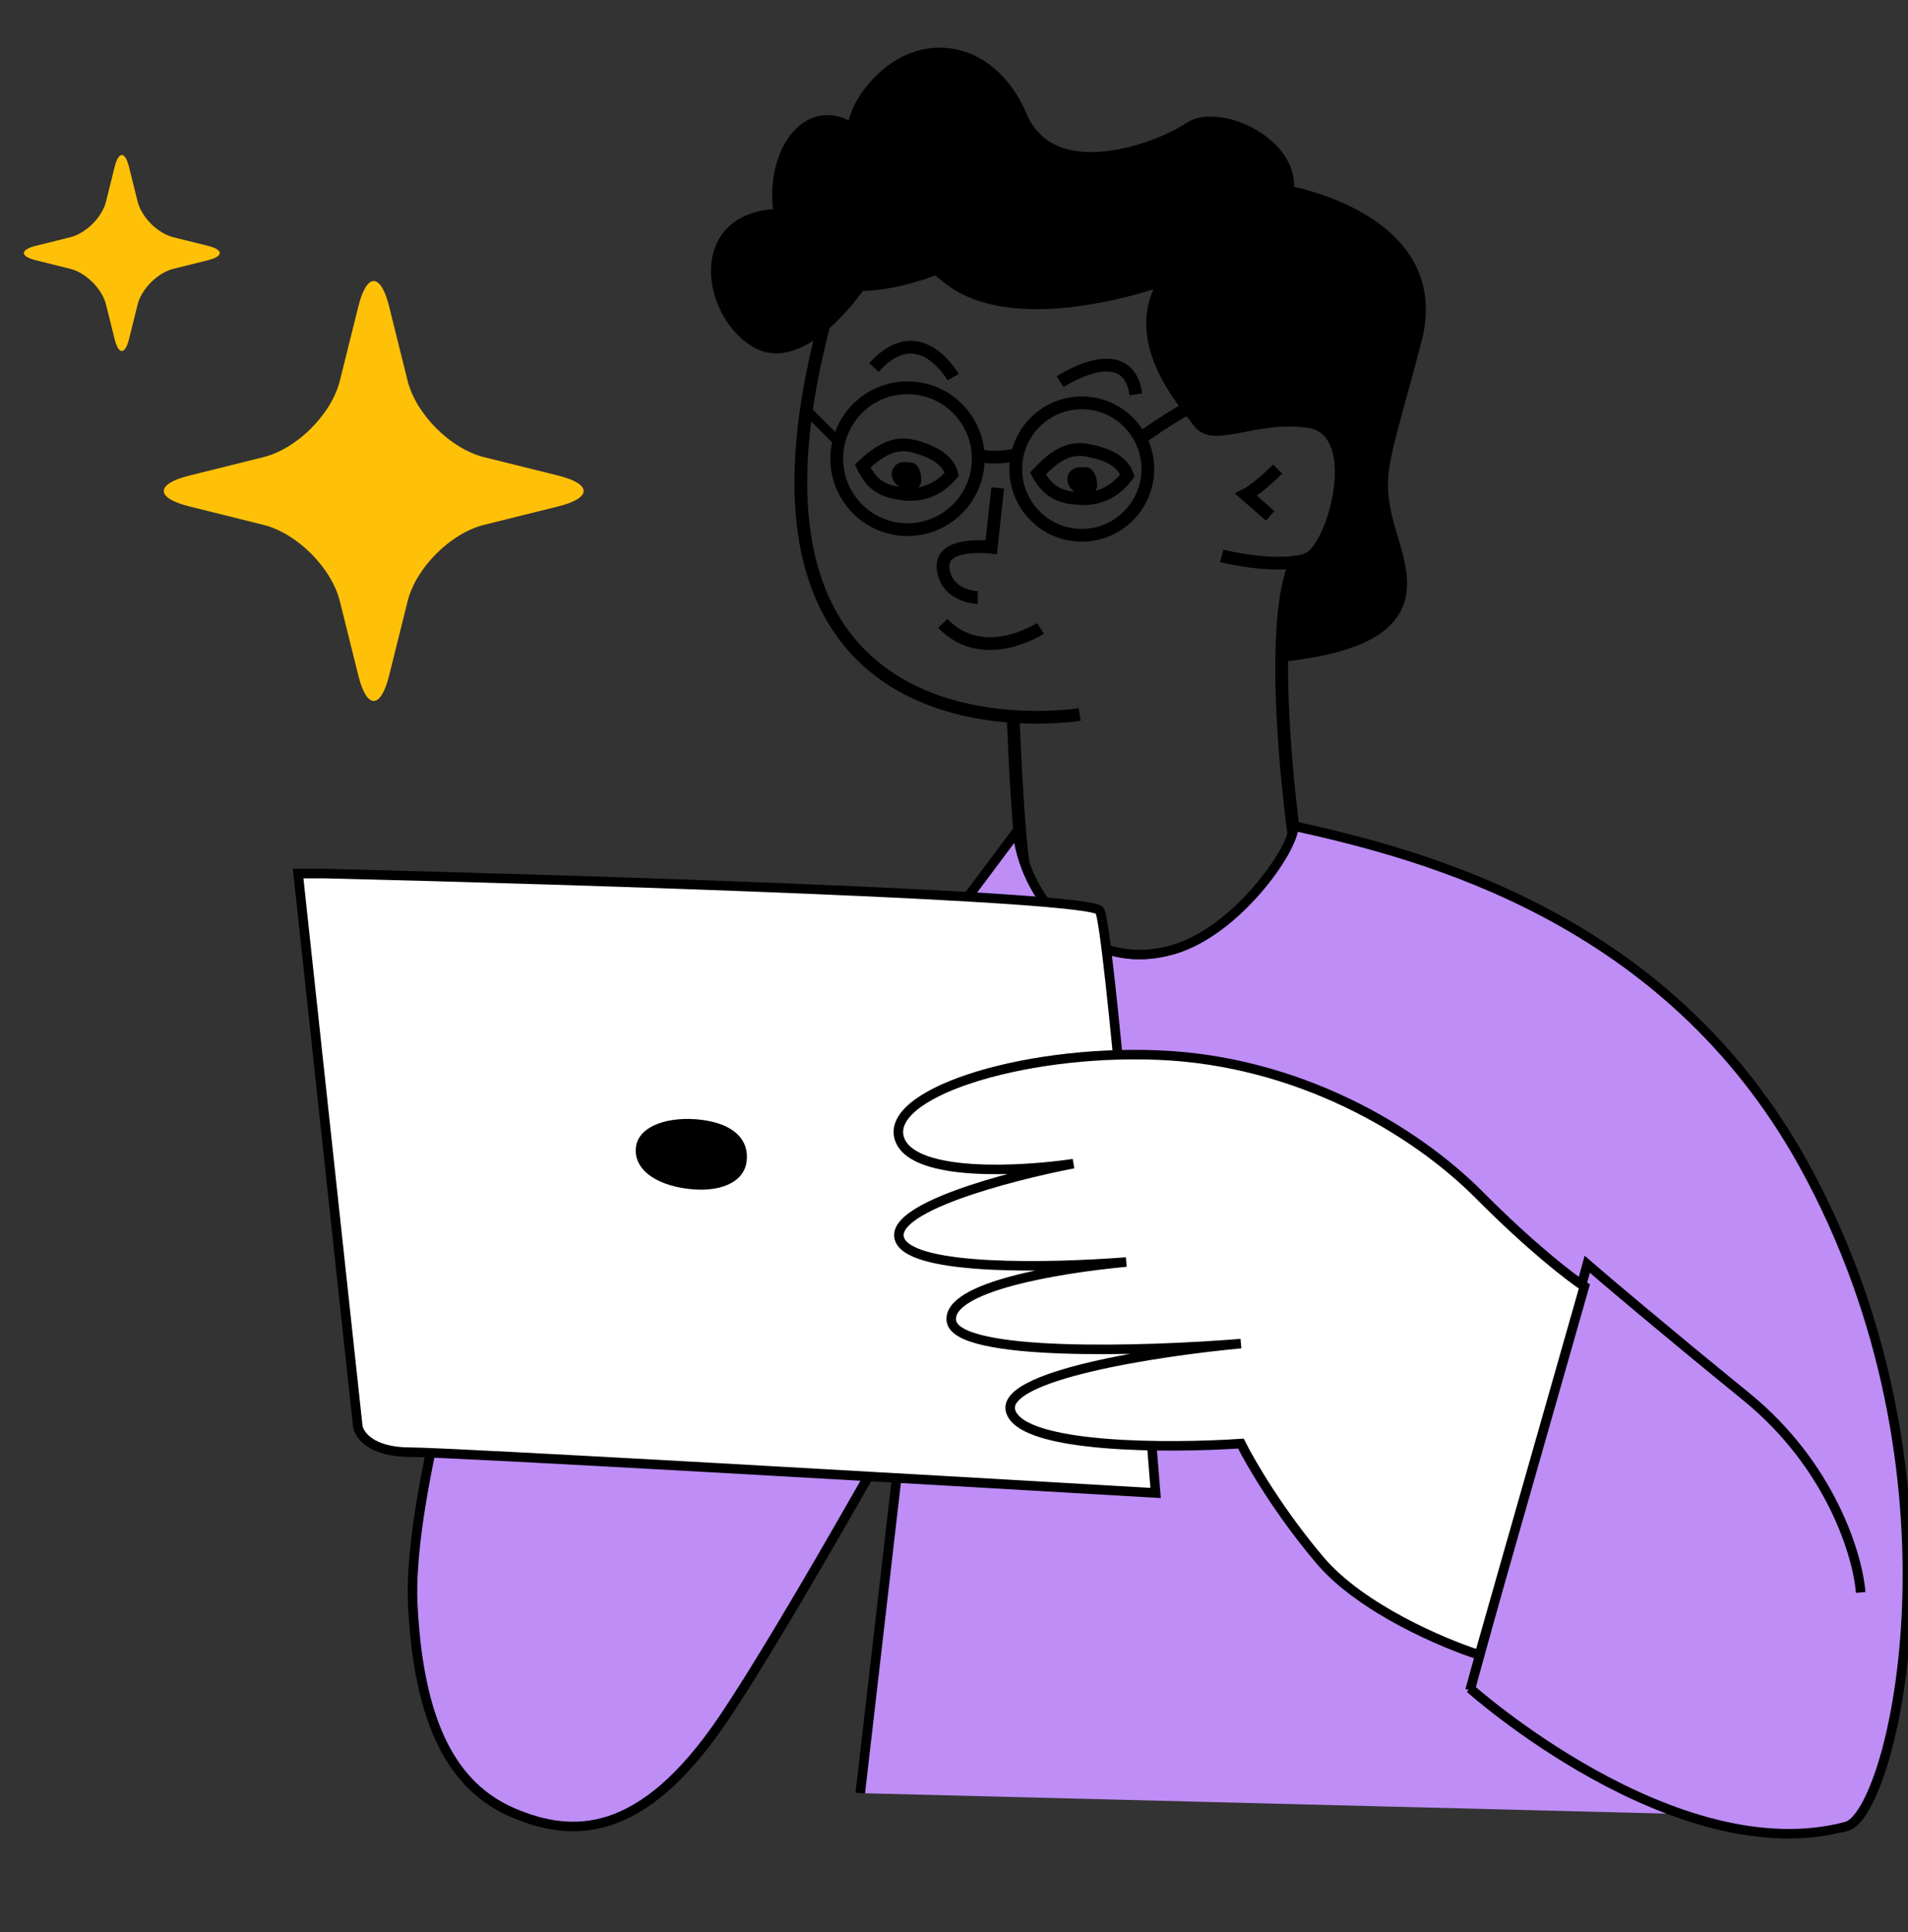 <svg width="160" height="162" viewBox="0 0 160 162" fill="none" xmlns="http://www.w3.org/2000/svg">
<rect x="0" y="0" width="160" height="162" fill="#333333" stroke="none"/>
<g clip-path="url(#clip0_4650_26714)">
<path d="M78.535 22.488C78.867 22.764 79.206 23.04 79.545 23.308C85.485 27.991 97.861 23.308 97.861 23.308C95.014 27.525 97.875 31.841 99.634 34.186C99.987 34.652 100.298 35.041 100.51 35.337C101.767 37.11 105.179 34.702 109.721 35.337C114.27 35.973 112.257 44.45 110.229 46.477C109.862 46.851 109.318 47.056 108.668 47.134C107.856 48.871 107.538 51.775 107.489 54.953C120.775 53.526 117.307 47.854 116.29 43.694C115.273 39.519 116.036 38.636 118.685 28.5C121.341 18.377 107.948 16.096 107.948 16.096C108.562 12.041 102.141 9.131 99.747 10.777C97.352 12.423 88.254 15.969 85.605 9.767C82.957 3.558 76.635 2.802 72.855 7.867C72.107 8.87 71.683 9.894 71.534 10.932C70.962 14.838 74.254 18.914 78.535 22.488Z" fill="black" stroke="black" stroke-width="1.071" stroke-miterlimit="10"/>
<path d="M108.668 47.133C105.842 47.487 102.45 46.606 102.45 46.606" stroke="black" stroke-width="1.071" stroke-miterlimit="10"/>
<path d="M65.435 18.039C65.598 18.957 65.88 19.883 66.29 20.773C67.42 23.188 69.73 23.888 72.089 23.866C74.731 23.845 77.422 22.92 78.531 22.489C74.251 18.915 70.959 14.839 71.531 10.933C67.724 8.319 64.559 13.017 65.435 18.039Z" fill="black" stroke="black" stroke-width="1.071" stroke-miterlimit="10"/>
<path d="M63.396 28.62C65.296 29.757 67.401 28.669 69.103 27.2C70.474 26.013 71.576 24.579 72.091 23.866C69.732 23.887 67.422 23.188 66.292 20.772C65.882 19.882 65.6 18.956 65.437 18.038C58.091 18.18 59.391 26.232 63.396 28.62Z" fill="black" stroke="black" stroke-width="1.071" stroke-miterlimit="10"/>
<path d="M90.537 59.906C90.537 59.906 59.124 65.055 69.119 27.13" stroke="black" stroke-width="1.071" stroke-miterlimit="10"/>
<path d="M107.483 54.953C107.37 61.953 108.542 70.281 108.542 70.281C97.523 92.913 86.485 79.346 86.121 73.642C85.45 72.802 84.978 60.562 84.978 60.562" stroke="black" stroke-width="1.071" stroke-miterlimit="10"/>
<path d="M107.141 39.328C107.141 39.328 105.502 40.974 104.492 41.482L106.512 43.255" stroke="black" stroke-width="1.071" stroke-miterlimit="10"/>
<path d="M83.663 40.913L83.124 45.884C83.124 45.884 78.787 45.333 79.091 47.699C79.387 50.058 81.994 50.101 81.994 50.101" stroke="black" stroke-width="1.071" stroke-miterlimit="10"/>
<path d="M87.253 52.686C87.253 52.686 82.449 55.815 79.059 52.262" stroke="black" stroke-width="1.071" stroke-miterlimit="10"/>
<path d="M79.926 31.622C79.926 31.622 77.086 26.557 73.286 30.816" stroke="black" stroke-width="1.071" stroke-miterlimit="10"/>
<path d="M88.897 32.003C88.897 32.003 94.555 28.253 95.254 33.063" stroke="black" stroke-width="1.071" stroke-miterlimit="10"/>
<path d="M90.718 44.88C87.659 44.88 85.18 42.394 85.18 39.328C85.18 36.262 87.659 33.776 90.718 33.776C93.776 33.776 96.256 36.262 96.256 39.328C96.249 42.394 93.769 44.88 90.718 44.88Z" stroke="black" stroke-width="1.071" stroke-miterlimit="10"/>
<path d="M76.101 44.407C72.823 44.407 70.167 41.744 70.167 38.459C70.167 35.175 72.823 32.511 76.101 32.511C79.378 32.511 82.034 35.175 82.034 38.459C82.034 41.744 79.378 44.407 76.101 44.407Z" stroke="black" stroke-width="1.071" stroke-miterlimit="10"/>
<path d="M85.311 38.113C85.311 38.113 83.121 38.601 82.026 38.113" stroke="black" stroke-width="1.071" stroke-miterlimit="10"/>
<path d="M95.634 36.77C95.634 36.77 105.269 29.629 108.101 32.504C110.934 35.386 111.252 36 111.252 36" stroke="black" stroke-width="1.071" stroke-miterlimit="10"/>
<path d="M111.856 44.407C111.856 44.407 112.484 49.203 112.484 49.401" stroke="black" stroke-width="1.071" stroke-miterlimit="10"/>
<path d="M94.542 39.857C94.047 38.399 92.236 37.949 91.153 37.746C89.495 37.435 88.249 38.408 87.031 39.702C87.966 41.353 88.967 41.706 90.542 41.8C91.963 41.892 93.436 41.381 94.542 39.857Z" stroke="black" stroke-width="1.071" stroke-miterlimit="10"/>
<path d="M79.82 39.761C79.432 38.272 77.659 37.691 76.593 37.409C74.963 36.979 73.649 37.859 72.341 39.06C73.154 40.774 74.126 41.2 75.69 41.407C77.101 41.603 78.607 41.2 79.82 39.761Z" stroke="black" stroke-width="1.071" stroke-miterlimit="10"/>
<path d="M90.372 39.192C90.609 39.148 90.886 39.178 91.125 39.185C91.562 39.197 91.855 39.779 91.922 40.036C91.972 40.222 91.995 40.412 92.003 40.596C92.01 40.761 91.999 40.926 91.906 41.071C91.819 41.206 91.686 41.346 91.507 41.423C91.337 41.495 91.124 41.508 90.918 41.488C90.588 41.455 90.28 41.348 90.031 41.168C89.249 40.605 89.318 39.388 90.372 39.192Z" fill="black"/>
<path d="M75.724 38.746C75.964 38.718 76.238 38.769 76.475 38.794C76.91 38.837 77.161 39.438 77.208 39.7C77.245 39.889 77.254 40.08 77.249 40.264C77.244 40.43 77.221 40.593 77.117 40.73C77.02 40.859 76.877 40.99 76.694 41.053C76.519 41.112 76.306 41.11 76.102 41.075C75.775 41.018 75.475 40.889 75.241 40.692C74.501 40.073 74.658 38.864 75.724 38.746Z" fill="black"/>
<path d="M80.758 76.142L72.139 150.342L142.048 152.119C145.24 153.16 152.343 154.859 155.216 153.321C158.807 151.397 165.602 123.977 151.237 98.01C139.745 77.236 119.278 72.043 108.492 69.646C108.492 71.65 103.698 78.435 98.475 79.989C90.776 82.278 85.721 75.175 85.322 70.046L80.758 76.142Z" fill="#BE8DF6"/>
<path d="M72.139 150.342L80.758 75.742L85.322 69.646C85.721 74.776 90.776 81.879 98.475 79.589C103.698 78.036 108.492 71.251 108.492 69.247C119.278 71.644 139.745 76.837 151.237 97.61C165.602 123.577 158.77 152.094 154.832 153.139C140.467 156.951 123.273 141.554 123.273 141.554" stroke="black" stroke-width="0.799"/>
<path d="M70.142 36.889L67.745 34.492" stroke="black" stroke-width="0.799"/>
<path d="M41.09 103.246L43.009 104.927L44.209 100.125L83.322 75.639L85.722 79.24L83.322 104.927C77.963 114.77 65.901 136.424 60.526 144.298C53.807 154.141 48.048 154.141 43.009 151.98C37.97 149.819 35.091 144.538 34.611 134.455C34.227 126.389 38.77 110.288 41.09 103.246Z" fill="#BE8DF6" stroke="black" stroke-width="0.799"/>
<path d="M156.031 133.514C155.797 130.457 153.551 122.894 146.438 117.102C139.325 111.309 134.583 107.287 133.101 106L123.273 141.72" stroke="black" stroke-width="0.799"/>
<path d="M30.002 119.577L25 73.242H27.189C48.552 73.76 91.467 75.108 92.218 76.352C92.968 77.596 95.657 109.419 96.907 125.175C77.419 124.035 37.631 121.754 34.379 121.754C31.128 121.754 30.107 120.303 30.002 119.577Z" fill="white" stroke="black" stroke-width="0.799"/>
<path d="M124.053 138.757C121.038 137.799 114.151 134.877 110.724 130.854C107.296 126.83 104.852 122.631 104.059 121.034C98.108 121.433 85.92 121.465 84.778 118.4C83.635 115.334 97.156 113.291 104.059 112.652C96.124 113.291 80.16 113.801 79.779 110.736C79.426 107.895 88.722 106.343 94.444 105.813C87.935 106.31 76.741 106.538 75.495 104.03C74.162 101.348 84.619 98.601 90.015 97.564C85.73 98.202 76.828 98.713 75.495 95.648C73.828 91.816 85.492 87.984 97.156 88.463C108.819 88.942 118.579 94.69 124.053 100.198C128.433 104.605 131.75 107.143 132.861 107.862L124.053 138.757Z" fill="white" stroke="black" stroke-width="0.799"/>
<path d="M62.609 97.379C62.381 99.179 60.306 100.02 57.603 99.665C54.9 99.31 53.099 97.985 53.331 96.16C53.559 94.36 56.151 93.538 58.891 93.897C61.557 94.248 62.837 95.578 62.609 97.379Z" fill="black"/>
<path d="M15.851 42.453C13.031 41.748 13.031 40.585 15.851 39.88L22.089 38.329C24.909 37.624 27.797 34.735 28.502 31.916L30.054 25.677C30.759 22.858 31.922 22.858 32.627 25.677L34.178 31.916C34.883 34.735 37.772 37.624 40.591 38.329L46.83 39.88C49.649 40.585 49.649 41.748 46.83 42.453L40.591 44.005C37.772 44.709 34.883 47.598 34.178 50.418L32.627 56.656C31.922 59.475 30.759 59.475 30.054 56.656L28.502 50.418C27.797 47.598 24.909 44.709 22.089 44.005L15.851 42.453Z" fill="#FFC107"/>
<path d="M2.987 21.816C1.671 21.487 1.671 20.944 2.987 20.615L5.898 19.891C7.214 19.562 8.562 18.214 8.891 16.898L9.615 13.987C9.944 12.671 10.487 12.671 10.816 13.987L11.54 16.898C11.868 18.214 13.217 19.562 14.532 19.891L17.444 20.615C18.759 20.944 18.759 21.487 17.444 21.816L14.532 22.54C13.217 22.869 11.868 24.217 11.54 25.532L10.816 28.444C10.487 29.759 9.944 29.759 9.615 28.444L8.891 25.532C8.562 24.217 7.214 22.869 5.898 22.54L2.987 21.816Z" fill="#FFC107"/>
</g>
<defs>
<clipPath id="clip0_4650_26714">
<rect width="160" height="162" fill="white"/>
</clipPath>
</defs>
</svg>
